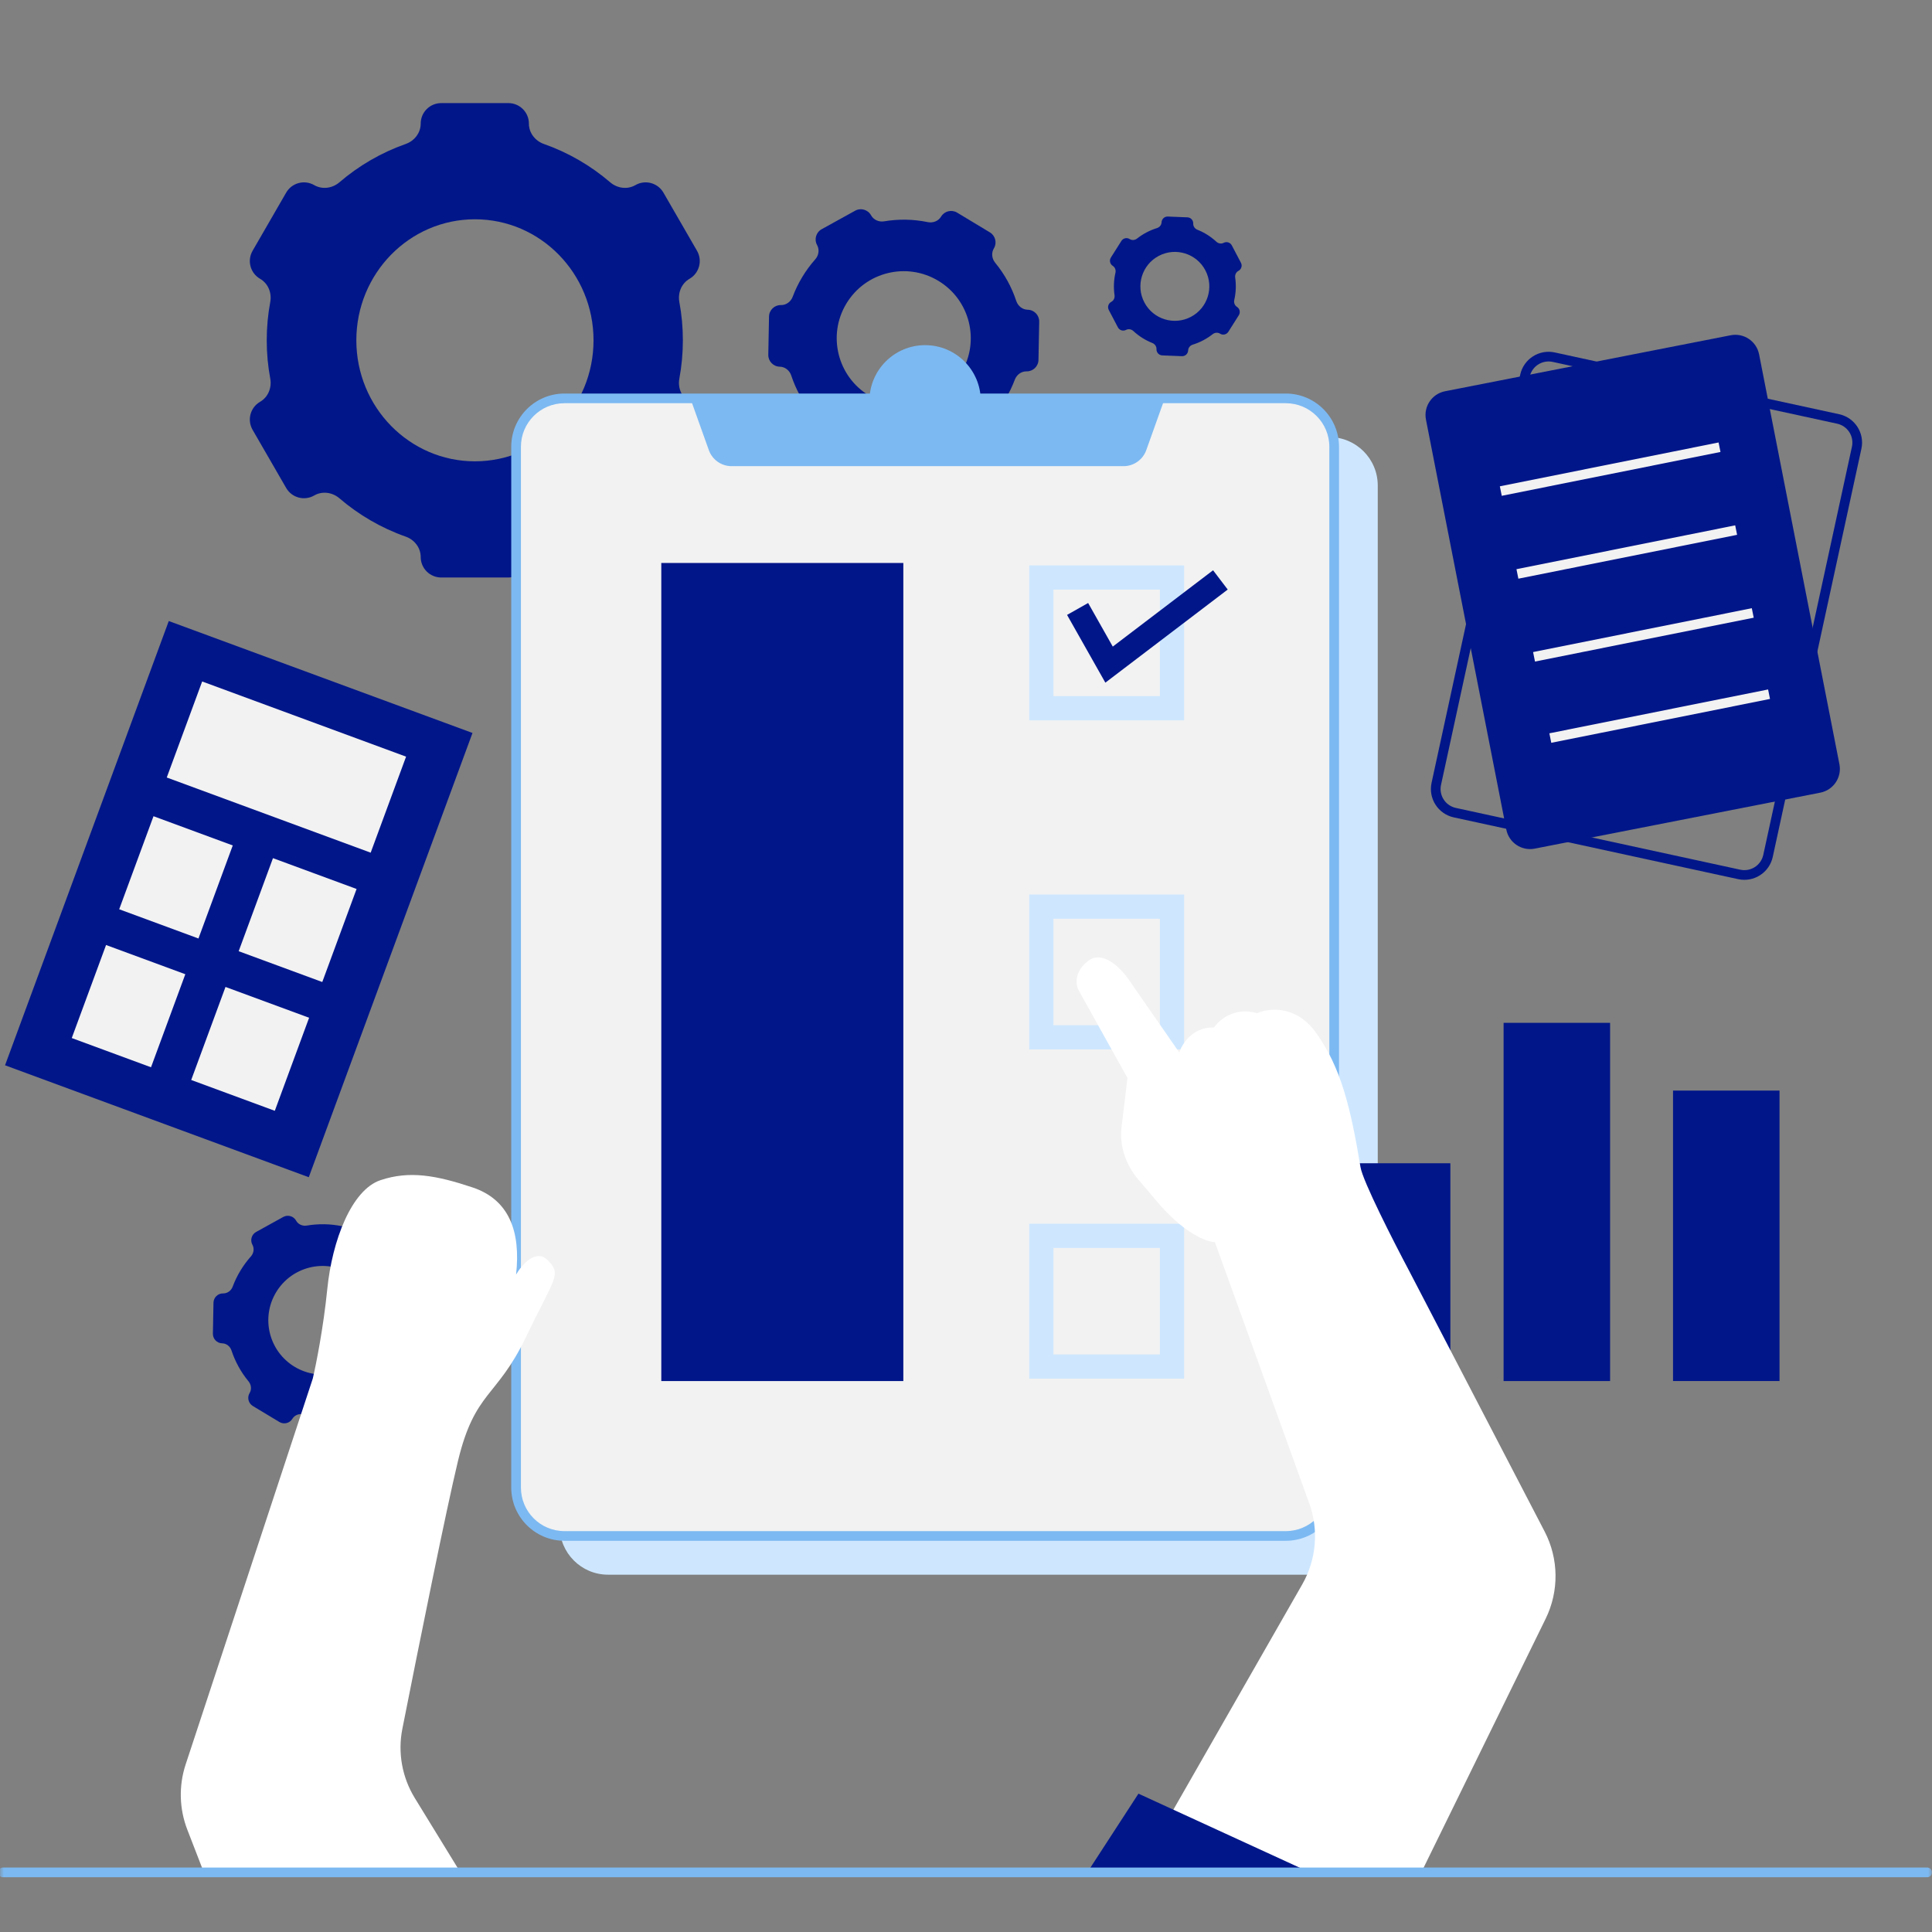 <?xml version="1.0" encoding="UTF-8"?> <svg xmlns="http://www.w3.org/2000/svg" width="248" height="248" viewBox="0 0 248 248" fill="none"><rect x="0" y="0" width="248" height="248" fill="#808080" stroke="none"/><g clip-path="url(#clip0_139_1619)"><mask id="mask0_139_1619" style="mask-type:luminance" maskUnits="userSpaceOnUse" x="0" y="0" width="248" height="248"><path d="M248 0H0V248H248V0Z" fill="white"></path></mask><g mask="url(#mask0_139_1619)"><path d="M71.84 62.323C71.84 58.891 74.622 56.109 78.054 56.109H170.64C174.071 56.109 176.854 58.891 176.854 62.323V195.92C176.854 199.352 174.071 202.134 170.64 202.134H78.054C74.622 202.134 71.84 199.352 71.84 195.92V62.323Z" fill="#CEE7FF"></path><path fill-rule="evenodd" clip-rule="evenodd" d="M54.003 15.867C54.003 14.413 55.182 13.234 56.635 13.234H65.259C66.713 13.234 67.891 14.413 67.891 15.867C67.891 17.058 68.696 18.087 69.82 18.483C72.967 19.591 75.845 21.272 78.327 23.401C79.232 24.177 80.528 24.359 81.56 23.763C82.821 23.035 84.434 23.467 85.162 24.728L89.471 32.191C90.198 33.451 89.767 35.062 88.507 35.789C87.476 36.384 86.987 37.595 87.204 38.765C87.501 40.359 87.656 42.002 87.656 43.682C87.656 45.362 87.501 47.006 87.204 48.599C86.987 49.77 87.476 50.98 88.507 51.575C89.767 52.303 90.198 53.913 89.471 55.173L85.162 62.636C84.434 63.898 82.821 64.33 81.56 63.601C80.528 63.005 79.232 63.187 78.327 63.963C75.845 66.092 72.967 67.773 69.82 68.882C68.696 69.277 67.891 70.307 67.891 71.498C67.891 72.951 66.713 74.13 65.259 74.13H56.635C55.182 74.13 54.003 72.951 54.003 71.498C54.003 70.307 53.199 69.277 52.075 68.882C48.928 67.773 46.05 66.092 43.568 63.963C42.663 63.187 41.367 63.005 40.335 63.601C39.073 64.33 37.461 63.898 36.733 62.636L32.424 55.173C31.696 53.913 32.128 52.303 33.388 51.575C34.418 50.98 34.908 49.77 34.691 48.599C34.394 47.006 34.239 45.362 34.239 43.682C34.239 42.002 34.394 40.359 34.691 38.765C34.908 37.595 34.418 36.384 33.388 35.789C32.128 35.062 31.696 33.451 32.424 32.191L36.733 24.728C37.461 23.467 39.073 23.035 40.335 23.763C41.367 24.359 42.663 24.177 43.568 23.401C46.05 21.272 48.928 19.591 52.075 18.483C53.199 18.087 54.003 17.058 54.003 15.867ZM76.188 43.682C76.188 52.262 69.373 59.217 60.965 59.217C52.557 59.217 45.741 52.262 45.741 43.682C45.741 35.103 52.557 28.148 60.965 28.148C69.373 28.148 76.188 35.103 76.188 43.682Z" fill="#011689"></path><path fill-rule="evenodd" clip-rule="evenodd" d="M120.802 27.803C121.229 27.094 122.151 26.866 122.86 27.293L127.067 29.829C127.776 30.257 128.004 31.178 127.577 31.888C127.227 32.469 127.317 33.208 127.748 33.731C128.958 35.197 129.868 36.864 130.452 38.632C130.665 39.277 131.244 39.747 131.923 39.76C132.753 39.776 133.412 40.461 133.397 41.29L133.303 46.198C133.288 47.026 132.604 47.685 131.776 47.67C131.097 47.657 130.503 48.103 130.265 48.738C129.94 49.603 129.533 50.45 129.039 51.27C128.544 52.09 127.985 52.846 127.372 53.536C126.921 54.043 126.805 54.778 127.132 55.371C127.533 56.096 127.27 57.009 126.545 57.41L122.248 59.783C121.522 60.184 120.607 59.921 120.206 59.195C119.878 58.6 119.193 58.308 118.523 58.42C116.686 58.729 114.788 58.703 112.926 58.318C112.262 58.18 111.566 58.446 111.216 59.027C110.789 59.736 109.867 59.965 109.158 59.537L104.951 57.001C104.242 56.573 104.014 55.652 104.441 54.942C104.791 54.361 104.702 53.623 104.27 53.099C103.06 51.633 102.15 49.966 101.566 48.198C101.353 47.553 100.774 47.083 100.095 47.07C99.265 47.055 98.606 46.37 98.621 45.54L98.715 40.632C98.731 39.804 99.414 39.145 100.242 39.16C100.921 39.173 101.516 38.727 101.754 38.092C102.078 37.227 102.485 36.38 102.98 35.56C103.474 34.741 104.033 33.984 104.646 33.294C105.097 32.787 105.213 32.053 104.886 31.459C104.485 30.734 104.748 29.821 105.474 29.421L109.771 27.047C110.496 26.646 111.411 26.909 111.812 27.636C112.14 28.23 112.825 28.522 113.495 28.41C115.332 28.101 117.23 28.127 119.092 28.512C119.756 28.65 120.452 28.384 120.802 27.803ZM123.378 47.857C120.924 51.927 115.637 53.237 111.567 50.784C107.497 48.33 106.187 43.042 108.641 38.973C111.094 34.903 116.381 33.593 120.451 36.047C124.521 38.5 125.831 43.788 123.378 47.857Z" fill="#011689"></path><path fill-rule="evenodd" clip-rule="evenodd" d="M157.078 31.171C157.455 30.973 157.921 31.118 158.118 31.495L159.293 33.731C159.491 34.108 159.346 34.574 158.969 34.772C158.66 34.934 158.503 35.283 158.553 35.628C158.695 36.596 158.65 37.571 158.436 38.505C158.358 38.845 158.487 39.206 158.782 39.392C159.143 39.62 159.251 40.097 159.023 40.458L157.674 42.591C157.446 42.952 156.97 43.059 156.61 42.831C156.315 42.645 155.934 42.683 155.661 42.899C155.288 43.193 154.883 43.457 154.447 43.685C154.012 43.914 153.564 44.098 153.111 44.238C152.777 44.341 152.53 44.633 152.516 44.981C152.499 45.407 152.14 45.738 151.714 45.721L149.192 45.62C148.766 45.603 148.434 45.243 148.451 44.817C148.466 44.468 148.241 44.157 147.917 44.028C147.027 43.674 146.2 43.157 145.483 42.492C145.227 42.254 144.851 42.186 144.542 42.348C144.165 42.546 143.699 42.401 143.501 42.024L142.327 39.787C142.129 39.41 142.274 38.944 142.651 38.746C142.96 38.584 143.117 38.235 143.067 37.89C142.926 36.923 142.97 35.948 143.184 35.014C143.262 34.674 143.133 34.313 142.838 34.126C142.477 33.898 142.37 33.421 142.597 33.061L143.946 30.927C144.173 30.567 144.65 30.459 145.01 30.687C145.305 30.873 145.685 30.836 145.959 30.62C146.332 30.326 146.737 30.062 147.173 29.833C147.608 29.604 148.056 29.421 148.509 29.28C148.842 29.178 149.09 28.886 149.104 28.538C149.121 28.112 149.48 27.78 149.906 27.797L152.428 27.899C152.854 27.916 153.186 28.275 153.168 28.701C153.154 29.05 153.378 29.361 153.702 29.491C154.593 29.844 155.421 30.362 156.137 31.027C156.392 31.264 156.769 31.333 157.078 31.171ZM152.867 40.676C150.703 41.812 148.029 40.979 146.893 38.816C145.757 36.653 146.59 33.978 148.753 32.842C150.917 31.706 153.591 32.539 154.727 34.702C155.863 36.866 155.03 39.54 152.867 40.676Z" fill="#011689"></path><path fill-rule="evenodd" clip-rule="evenodd" d="M45.296 156.827C45.642 156.252 46.389 156.068 46.964 156.414L50.372 158.469C50.946 158.815 51.131 159.562 50.785 160.136C50.501 160.606 50.574 161.205 50.923 161.629C51.903 162.817 52.64 164.167 53.114 165.6C53.286 166.122 53.755 166.502 54.305 166.513C54.977 166.525 55.512 167.081 55.499 167.753L55.424 171.728C55.411 172.4 54.857 172.934 54.185 172.921C53.636 172.911 53.154 173.272 52.962 173.786C52.699 174.487 52.369 175.173 51.969 175.837C51.568 176.501 51.115 177.113 50.619 177.673C50.254 178.084 50.159 178.678 50.425 179.159C50.749 179.747 50.536 180.486 49.948 180.811L46.467 182.734C45.879 183.059 45.139 182.845 44.814 182.257C44.548 181.776 43.993 181.539 43.45 181.629C41.962 181.88 40.424 181.858 38.916 181.547C38.378 181.435 37.815 181.65 37.531 182.121C37.185 182.696 36.438 182.88 35.864 182.534L32.456 180.48C31.881 180.133 31.696 179.387 32.042 178.812C32.326 178.342 32.253 177.743 31.904 177.319C30.924 176.131 30.187 174.781 29.713 173.349C29.541 172.826 29.072 172.446 28.522 172.435C27.85 172.423 27.316 171.867 27.328 171.195L27.404 167.22C27.416 166.549 27.971 166.015 28.642 166.028C29.191 166.038 29.673 165.676 29.866 165.162C30.128 164.461 30.458 163.775 30.858 163.111C31.259 162.447 31.712 161.835 32.209 161.275C32.573 160.864 32.668 160.27 32.403 159.789C32.078 159.201 32.291 158.462 32.879 158.137L36.36 156.214C36.948 155.89 37.688 156.103 38.013 156.691C38.279 157.173 38.834 157.41 39.377 157.319C40.865 157.068 42.403 157.09 43.911 157.402C44.449 157.513 45.012 157.298 45.296 156.827ZM47.383 173.073C45.395 176.369 41.112 177.431 37.815 175.444C34.518 173.456 33.457 169.172 35.444 165.876C37.432 162.579 41.715 161.517 45.012 163.505C48.309 165.492 49.37 169.776 47.383 173.073Z" fill="#011689"></path><path d="M66.246 57.354C66.246 53.923 69.028 51.141 72.46 51.141H165.046C168.478 51.141 171.26 53.923 171.26 57.354V190.952C171.26 194.383 168.478 197.165 165.046 197.165H72.46C69.028 197.165 66.246 194.383 66.246 190.952V57.354Z" fill="#F2F2F2"></path><path fill-rule="evenodd" clip-rule="evenodd" d="M65.625 57.351C65.625 53.576 68.685 50.516 72.46 50.516H165.046C168.821 50.516 171.881 53.576 171.881 57.351V190.948C171.881 194.723 168.821 197.783 165.046 197.783H72.46C68.685 197.783 65.625 194.723 65.625 190.948V57.351ZM72.46 51.758C69.371 51.758 66.868 54.262 66.868 57.351V190.948C66.868 194.037 69.371 196.541 72.46 196.541H165.046C168.135 196.541 170.639 194.037 170.639 190.948V57.351C170.639 54.262 168.135 51.758 165.046 51.758H72.46Z" fill="#7CB9F2"></path><path d="M88.617 51.141H149.513L147.142 57.778C146.7 59.014 145.529 59.84 144.216 59.84H93.914C92.601 59.84 91.43 59.014 90.988 57.778L88.617 51.141Z" fill="#7CB9F2"></path><path fill-rule="evenodd" clip-rule="evenodd" d="M132.113 72.578H151.998V92.463H132.113V72.578ZM135.221 75.685V89.355H148.89V75.685H135.221Z" fill="#CEE7FF"></path><path d="M84.887 72.266H115.956V177.279H84.887V72.266Z" fill="#011689"></path><path fill-rule="evenodd" clip-rule="evenodd" d="M132.113 114.828H151.998V134.712H132.113V114.828ZM135.221 117.935V131.605H148.89V117.935H135.221Z" fill="#CEE7FF"></path><path fill-rule="evenodd" clip-rule="evenodd" d="M132.113 157.086H151.998V176.971H132.113V157.086ZM135.221 160.193V173.864H148.89V160.193H135.221Z" fill="#CEE7FF"></path><path fill-rule="evenodd" clip-rule="evenodd" d="M195.141 48.094C195.579 46.082 197.564 44.805 199.576 45.242L236.085 53.172C238.098 53.609 239.375 55.594 238.937 57.606L227.558 110.001C227.121 112.013 225.135 113.29 223.123 112.853L186.614 104.923C184.601 104.486 183.324 102.5 183.762 100.488L195.141 48.094ZM199.312 46.456C197.971 46.165 196.647 47.016 196.356 48.358L184.976 100.753C184.685 102.093 185.536 103.417 186.877 103.709L223.387 111.638C224.729 111.93 226.052 111.079 226.343 109.737L237.723 57.343C238.015 56.001 237.163 54.678 235.822 54.386L199.312 46.456Z" fill="#011689"></path><path d="M21.664 79.719L60.652 94.087L39.636 151.114L0.648 136.745L21.664 79.719Z" fill="#011689"></path><path d="M25.951 87.477L52.126 97.127L47.582 109.453L21.406 99.803L25.951 87.477Z" fill="#F2F2F2"></path><path d="M35.04 110.156L45.772 114.113L41.369 126.056L30.637 122.1L35.04 110.156Z" fill="#F2F2F2"></path><path d="M28.946 126.688L39.678 130.644L35.275 142.588L24.543 138.631L28.946 126.688Z" fill="#F2F2F2"></path><path d="M19.704 104.773L29.878 108.525L25.475 120.469L15.301 116.717L19.704 104.773Z" fill="#F2F2F2"></path><path d="M13.614 121.305L23.788 125.056L19.385 137L9.211 133.248L13.614 121.305Z" fill="#F2F2F2"></path><path d="M172.504 149.32H186.175V177.282H172.504V149.32Z" fill="#011689"></path><path d="M193.008 131.297H206.678V177.279H193.008V131.297Z" fill="#011689"></path><path d="M214.758 139.992H228.428V177.276H214.758V139.992Z" fill="#011689"></path><path d="M125.897 51.451C125.897 55.397 122.698 58.596 118.751 58.596C114.805 58.596 111.605 55.397 111.605 51.451C111.605 47.504 114.805 44.305 118.751 44.305C122.698 44.305 125.897 47.504 125.897 51.451Z" fill="#7CB9F2"></path><path d="M40.148 176.966L23.831 226.49C22.931 229.222 23.006 232.182 24.045 234.865L26.167 240.347H59.1L53.247 230.808C51.617 228.152 51.042 224.984 51.647 221.926C53.832 210.884 57.289 193.746 58.79 187.529C60.965 178.519 63.761 179.452 67.489 171.684C71.217 163.917 72.149 163.606 70.285 161.742C68.794 160.251 66.971 162.364 66.246 163.606C66.868 158.014 65.314 153.975 60.654 152.421C55.993 150.868 52.576 150.246 48.848 151.489C45.119 152.732 42.634 159.256 42.012 165.47C41.515 170.441 40.562 175.205 40.148 176.966Z" fill="white"></path><path d="M167.163 203.376L148.585 235.854L158.832 240.348H182.445L198.406 207.79C200.144 204.247 200.095 200.089 198.275 196.588L180.858 163.083C178.904 159.405 174.924 151.6 174.639 149.814C173.375 142.15 172.122 136.99 168.906 132.533C166.332 128.967 162.817 129.398 161.381 130.058C158.48 129.207 156.477 130.926 155.839 131.892C153.095 131.81 151.724 134.002 151.382 135.108L144.986 125.885C144.017 124.411 141.594 121.844 139.658 123.363C137.722 124.881 138.116 126.618 138.556 127.298L144.728 138.372L143.958 144.738C143.675 147.074 144.551 149.596 146.09 151.376C146.73 152.117 147.51 153.033 148.451 154.157C151.952 158.336 154.908 159.424 155.949 159.445L168.064 192.983C169.302 196.412 168.973 200.211 167.163 203.376Z" fill="white"></path><path d="M146.137 230.242L139.57 240.352H150.445H168.154L146.137 230.242Z" fill="#011689"></path><path fill-rule="evenodd" clip-rule="evenodd" d="M157.596 75.676L141.888 87.628L136.973 78.932L139.678 77.403L142.84 82.999L155.715 73.203L157.596 75.676Z" fill="#011689"></path><path d="M183.043 53.867C182.713 52.184 183.811 50.551 185.495 50.221L222.158 43.035C223.842 42.705 225.474 43.803 225.805 45.486L236.117 98.101C236.446 99.785 235.349 101.418 233.665 101.748L197.002 108.934C195.318 109.264 193.685 108.167 193.356 106.483L183.043 53.867Z" fill="#011689"></path><path fill-rule="evenodd" clip-rule="evenodd" d="M220.849 58.015L192.771 63.645L192.527 62.426L220.604 56.797L220.849 58.015ZM222.982 68.653L194.904 74.283L194.66 73.064L222.737 67.435L222.982 68.653ZM225.115 79.291L197.038 84.921L196.793 83.702L224.87 78.072L225.115 79.291ZM227.205 89.72L199.128 95.35L198.884 94.131L226.961 88.502L227.205 89.72Z" fill="#F2F2F2"></path><path fill-rule="evenodd" clip-rule="evenodd" d="M-0.242 240.348C-0.242 240.004 0.036 239.727 0.379 239.727H247.378C247.721 239.727 248 240.004 248 240.348C248 240.691 247.721 240.969 247.378 240.969H0.379C0.036 240.969 -0.242 240.691 -0.242 240.348Z" fill="#7CB9F2"></path></g></g><defs><clipPath id="clip0_139_1619"><rect width="248" height="248" fill="white"></rect></clipPath></defs></svg> 